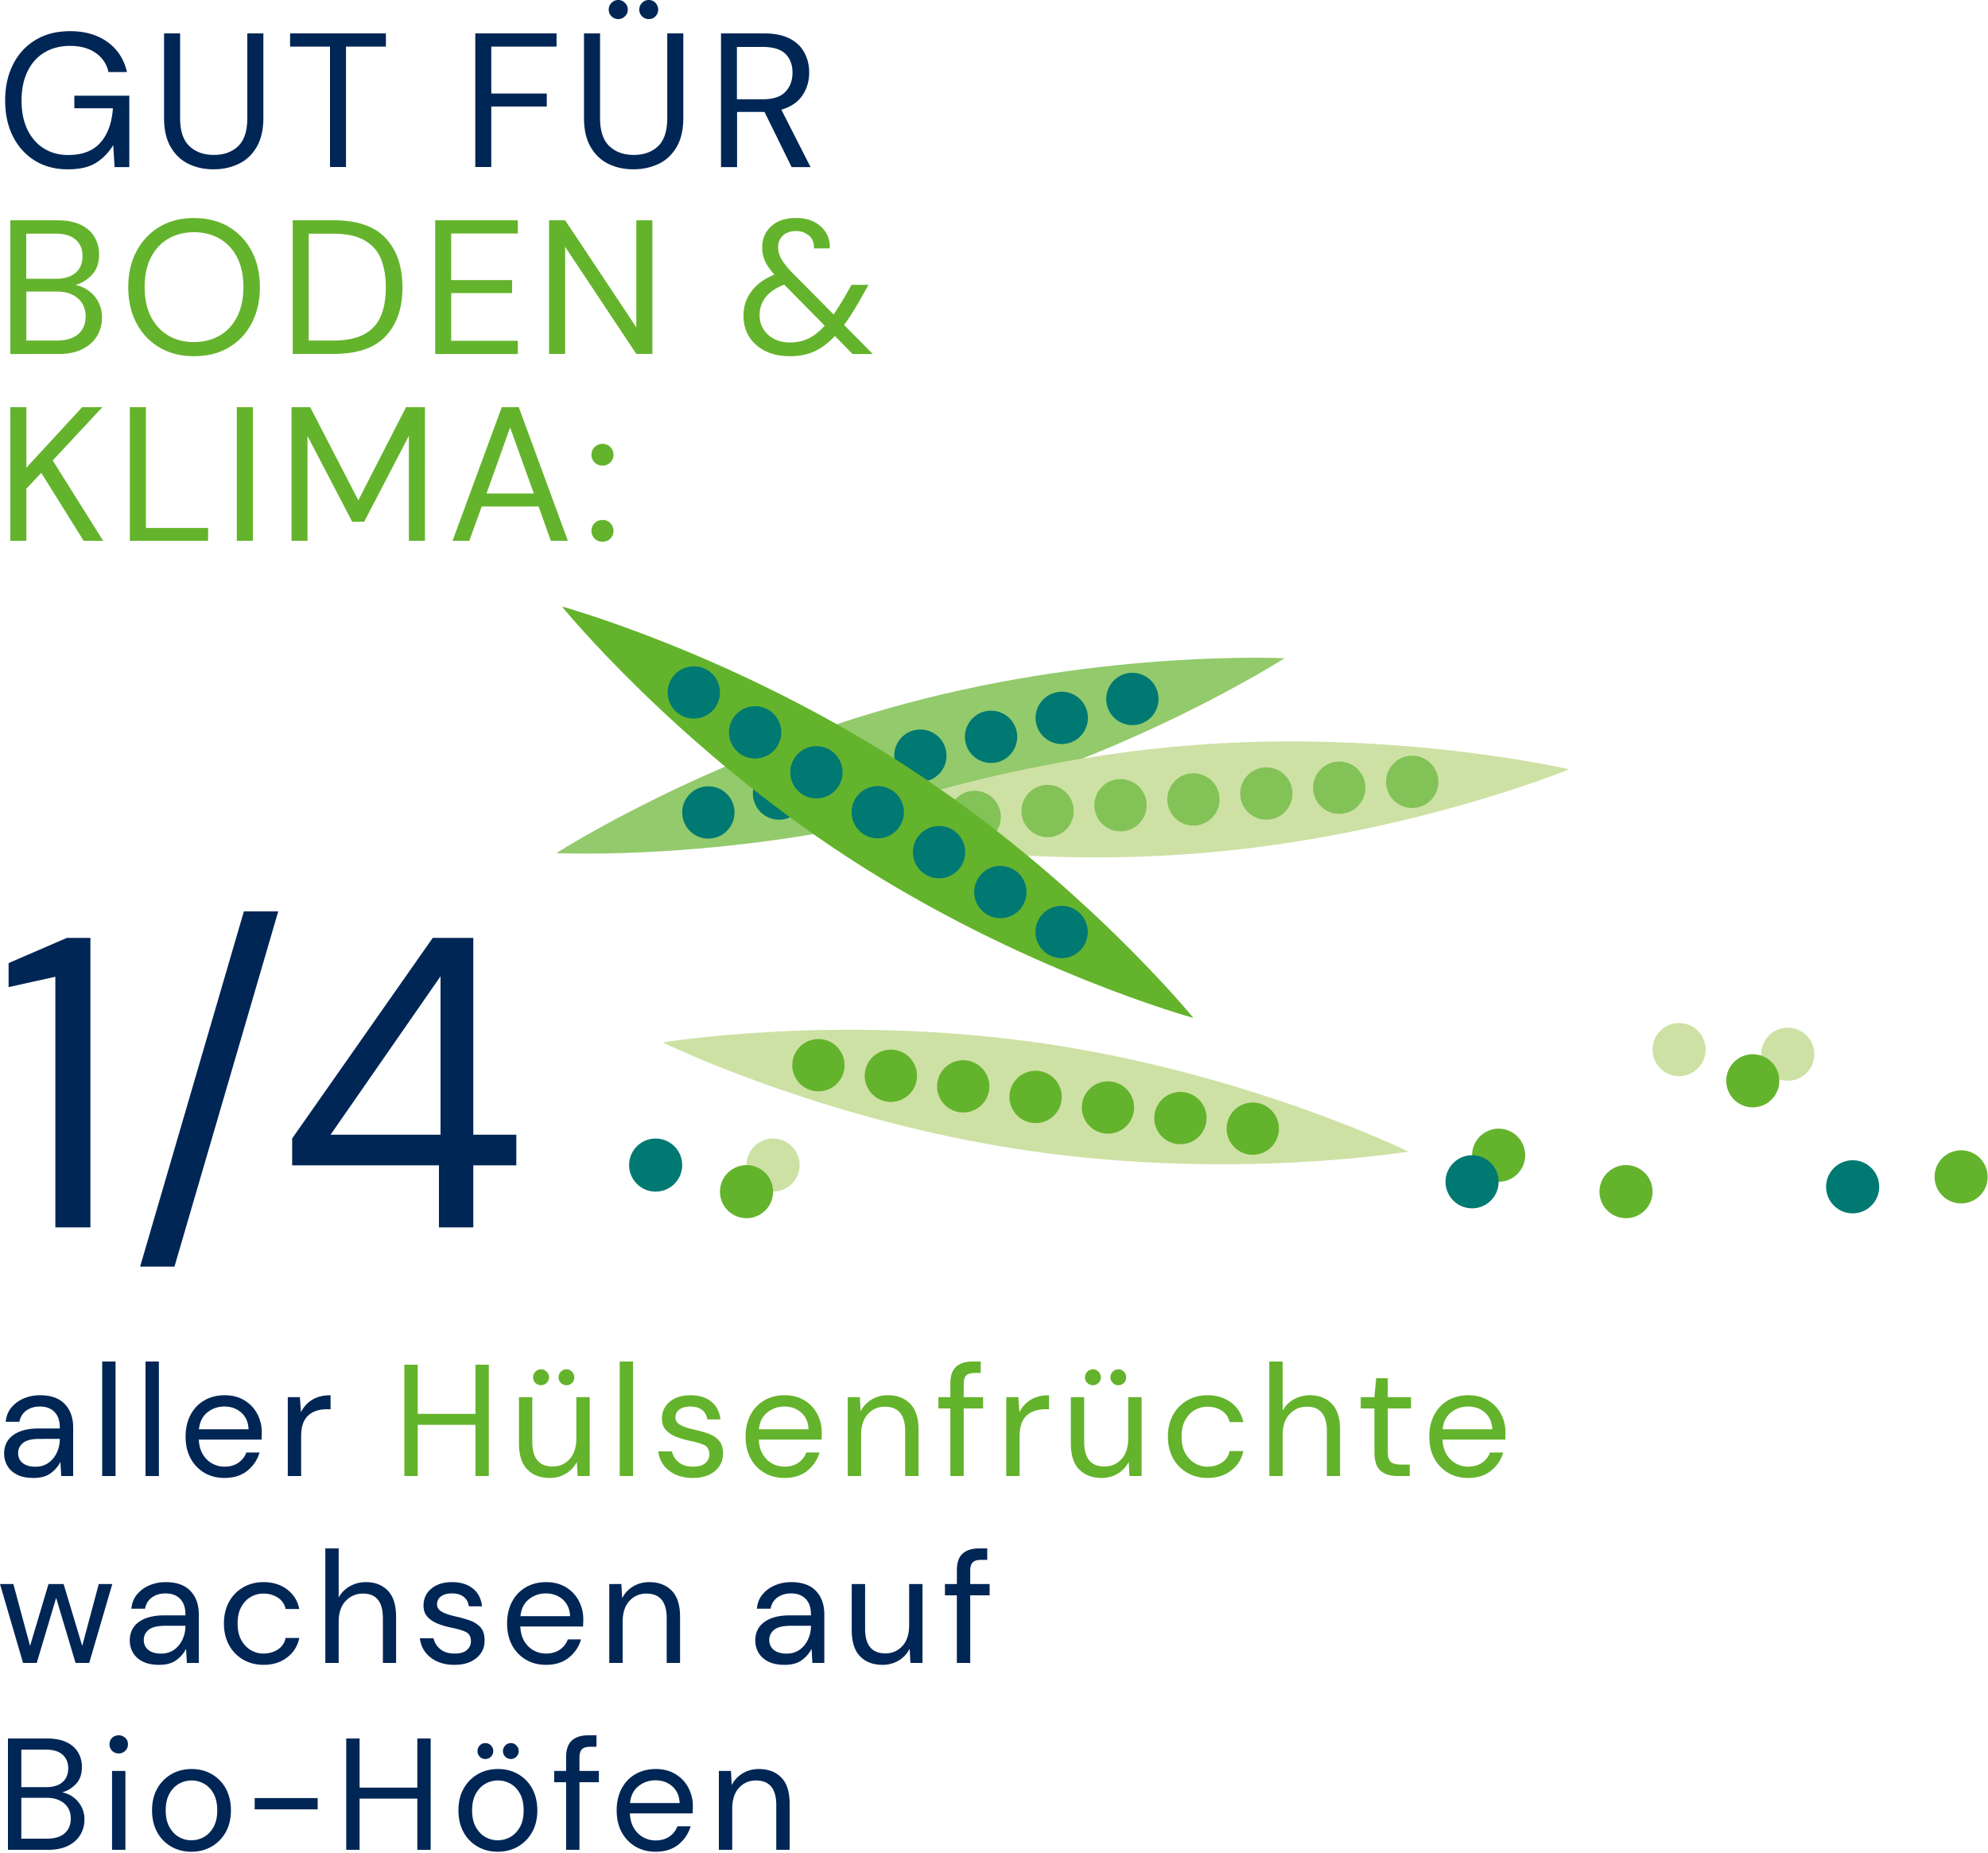 <svg width="250" height="233" viewBox="0 0 250 233" xmlns="http://www.w3.org/2000/svg">
    <g fill-rule="nonzero" fill="none">
        <path d="M8.52 21.29c-1.57 0-2.94-.36-4.13-1.09-1.18-.73-2.1-1.74-2.76-3.05-.66-1.3-.98-2.81-.98-4.52 0-1.71.33-3.22 1-4.54.66-1.31 1.61-2.34 2.83-3.07 1.22-.74 2.67-1.1 4.33-1.1 1.89 0 3.46.46 4.72 1.37 1.26.91 2.07 2.17 2.44 3.77h-2.33a3.844 3.844 0 0 0-1.6-2.4c-.84-.59-1.92-.89-3.23-.89-1.23 0-2.3.28-3.22.83-.92.55-1.62 1.34-2.12 2.36-.5 1.02-.76 2.25-.76 3.67s.25 2.65.74 3.67c.5 1.02 1.18 1.81 2.06 2.36.88.55 1.9.83 3.07.83 1.79 0 3.14-.52 4.06-1.57.92-1.05 1.43-2.48 1.56-4.31H9.35v-1.58h6.91v8.98h-1.85l-.17-2.76c-.61.98-1.35 1.73-2.23 2.26-.88.53-2.03.78-3.49.78zM26.84 21.29c-1.15 0-2.2-.23-3.13-.68-.94-.46-1.68-1.16-2.24-2.12-.56-.96-.84-2.18-.84-3.67V4.2h2.02v10.63c0 1.63.39 2.82 1.18 3.55.78.74 1.81 1.1 3.07 1.1 1.26 0 2.28-.37 3.05-1.1.77-.74 1.15-1.92 1.15-3.55V4.2h2.02v10.61c0 1.49-.28 2.71-.84 3.67-.56.96-1.31 1.67-2.26 2.12-.95.46-2.01.69-3.18.69zM41.5 21V5.86h-5.02V4.2h12.05v1.66h-5.02V21zM59.77 21V4.2h10.22v1.66h-8.21v5.9h6.98v1.63h-6.98V21zM79.65 21.29c-1.15 0-2.2-.23-3.13-.68-.94-.46-1.68-1.16-2.24-2.12-.56-.96-.84-2.18-.84-3.67V4.2h2.02v10.63c0 1.63.39 2.82 1.18 3.55.78.74 1.81 1.1 3.07 1.1 1.26 0 2.28-.37 3.05-1.1.77-.74 1.15-1.92 1.15-3.55V4.2h2.02v10.61c0 1.49-.28 2.71-.84 3.67-.56.96-1.31 1.67-2.26 2.12-.96.46-2.02.69-3.18.69zM77.75 2.4c-.34 0-.62-.12-.85-.35a1.17 1.17 0 0 1-.35-.85c0-.32.12-.6.35-.84.23-.24.52-.36.85-.36.32 0 .6.12.84.36s.36.52.36.84c0 .34-.12.62-.36.85-.24.24-.52.35-.84.35zm3.84 0c-.34 0-.62-.12-.85-.35a1.17 1.17 0 0 1-.35-.85c0-.32.12-.6.35-.84.23-.24.52-.36.85-.36.33 0 .62.12.84.36.22.24.34.52.34.84 0 .34-.11.62-.34.85-.22.24-.5.35-.84.35zM90.67 21V4.2h5.42c1.31 0 2.38.22 3.22.65.83.43 1.45 1.02 1.85 1.78.4.75.6 1.58.6 2.5 0 1.06-.28 2.01-.85 2.86-.57.85-1.45 1.45-2.65 1.8l3.67 7.22h-2.38l-3.41-6.94h-3.45v6.94h-2.02V21zm2.01-8.52h3.26c1.3 0 2.24-.31 2.83-.94.59-.62.89-1.42.89-2.4 0-.99-.29-1.78-.88-2.36-.59-.58-1.54-.88-2.87-.88h-3.24v6.58h.01z" fill="#002655"/>
        <path d="M1.3 44.5V27.7h5.9c1.18 0 2.16.19 2.94.56.78.38 1.36.89 1.74 1.54.38.65.58 1.37.58 2.17 0 1.09-.29 1.94-.88 2.57-.58.62-1.28 1.06-2.1 1.3.62.11 1.19.36 1.7.74s.92.86 1.21 1.44c.3.58.44 1.21.44 1.9 0 .85-.21 1.62-.62 2.32-.42.7-1.03 1.25-1.85 1.66-.82.41-1.81.61-2.98.61H1.3v-.01zm2.01-9.45h3.74c1.07 0 1.9-.25 2.47-.76.58-.5.86-1.2.86-2.1 0-.85-.28-1.53-.85-2.04s-1.42-.77-2.56-.77H3.3v5.67h.01zm0 7.77h3.86c1.15 0 2.04-.27 2.66-.8.62-.54.94-1.28.94-2.24 0-.94-.33-1.7-.98-2.27-.66-.57-1.54-.85-2.66-.85H3.31v6.16zM24.4 44.79c-1.65 0-3.09-.36-4.33-1.09a7.572 7.572 0 0 1-2.9-3.06c-.7-1.31-1.04-2.82-1.04-4.54 0-1.71.35-3.22 1.04-4.52.7-1.3 1.66-2.32 2.9-3.06 1.24-.74 2.68-1.1 4.33-1.1 1.66 0 3.12.37 4.36 1.1 1.24.74 2.2 1.76 2.89 3.06s1.03 2.81 1.03 4.52c0 1.71-.34 3.22-1.03 4.54-.69 1.31-1.65 2.33-2.89 3.06-1.24.73-2.7 1.09-4.36 1.09zm0-1.78c1.23 0 2.32-.28 3.25-.83.94-.55 1.66-1.34 2.18-2.38.52-1.03.78-2.27.78-3.71s-.26-2.67-.78-3.7c-.52-1.02-1.25-1.81-2.18-2.36-.94-.55-2.02-.83-3.25-.83s-2.32.28-3.25.83c-.93.55-1.66 1.34-2.18 2.36-.52 1.02-.78 2.26-.78 3.7 0 1.44.26 2.68.78 3.71.52 1.03 1.25 1.82 2.18 2.38.93.56 2.02.83 3.25.83zM36.81 44.5V27.7h5.16c2.96 0 5.14.75 6.54 2.26 1.4 1.5 2.1 3.57 2.1 6.19 0 2.58-.7 4.61-2.1 6.11-1.4 1.5-3.58 2.24-6.54 2.24h-5.16zm2.01-1.68h3.1c1.63 0 2.93-.27 3.9-.8.97-.54 1.66-1.3 2.08-2.3.42-1 .62-2.19.62-3.56 0-1.41-.21-2.62-.62-3.62-.42-1.01-1.11-1.78-2.08-2.33s-2.27-.82-3.9-.82h-3.1v13.43zM54.73 44.5V27.7h10.39v1.66h-8.38v5.86h7.66v1.63h-7.66v6h8.38v1.66H54.73zM69.05 44.5V27.7h2.02l8.95 13.46V27.7h2.02v16.8h-2.02l-8.95-13.46V44.5h-2.02zM99.31 44.79c-1.15 0-2.16-.21-3.04-.64-.88-.43-1.55-1.02-2.04-1.78s-.73-1.66-.73-2.7c0-1.14.33-2.15 1-3.04.66-.89 1.63-1.59 2.89-2.1-.54-.59-.94-1.16-1.18-1.69-.24-.54-.36-1.12-.36-1.74 0-1.07.38-1.96 1.14-2.65.76-.7 1.8-1.04 3.13-1.04.86 0 1.62.16 2.26.49.64.33 1.14.78 1.49 1.36.35.58.51 1.23.48 1.97h-1.99c.02-.72-.2-1.26-.66-1.63-.46-.37-.98-.55-1.57-.55-.72 0-1.28.19-1.68.58-.4.38-.6.87-.6 1.46 0 .51.14 1.01.42 1.49.28.48.7 1.02 1.26 1.61l5.3 5.35c.46-.67.97-1.48 1.51-2.42l.74-1.3h2.14l-1.06 1.87c-.71 1.26-1.38 2.32-2.02 3.17l3.62 3.65h-2.54l-2.23-2.26c-.85.91-1.73 1.56-2.64 1.96-.91.4-1.92.58-3.04.58zm-3.79-5.18c0 .99.35 1.82 1.06 2.47.71.65 1.62.98 2.76.98.85 0 1.62-.16 2.32-.49.7-.33 1.38-.87 2.05-1.62l-5.09-5.16c-1.06.42-1.84.94-2.34 1.58-.5.64-.76 1.39-.76 2.24zM1.3 68V51.2h2.02v7.61l7.01-7.61h2.54l-6.24 6.7L12.97 68h-2.45l-5.33-8.54-1.87 1.99V68zM16.33 68V51.2h2.02v15.19h7.82V68zM29.78 68V51.2h2.02V68zM36.66 68V51.2h2.35l6.05 11.71 6-11.71h2.38V68h-2.02V54.8L45.8 65.6h-1.51l-5.62-10.78V68h-2.01zM56.91 68l6.19-16.8h2.14L71.41 68h-2.14l-1.54-4.32h-7.15L59.02 68h-2.11zm4.27-5.95h5.95l-2.98-8.3-2.97 8.3zM75.78 58.55c-.4 0-.73-.13-1-.4-.26-.26-.4-.59-.4-.97s.13-.71.4-.97c.26-.26.6-.4 1-.4.38 0 .71.13.97.4s.4.59.4.97-.13.71-.4.97c-.26.26-.59.4-.97.4zm0 9.57c-.4 0-.73-.13-1-.4-.26-.26-.4-.59-.4-.97s.13-.71.4-.97c.26-.26.6-.4 1-.4.38 0 .71.13.97.4.26.26.4.59.4.97s-.13.71-.4.97c-.26.27-.59.4-.97.4z" fill="#64B32C"/>
        <g>
            <path d="M4.2 185.84c-.83 0-1.51-.14-2.06-.42-.55-.28-.95-.65-1.22-1.12-.27-.47-.4-.97-.4-1.52 0-1.01.39-1.79 1.16-2.34.77-.55 1.83-.82 3.16-.82h2.68v-.12c0-.87-.23-1.52-.68-1.97-.45-.45-1.06-.67-1.82-.67-.65 0-1.22.16-1.69.49-.47.33-.77.8-.89 1.43H.72c.07-.72.31-1.33.73-1.82s.94-.87 1.57-1.13c.63-.26 1.29-.39 2-.39 1.39 0 2.43.37 3.13 1.11.7.74 1.05 1.72 1.05 2.95v6.1H7.7l-.1-1.78c-.28.56-.69 1.04-1.23 1.43-.54.4-1.26.59-2.17.59zm.26-1.41c.64 0 1.19-.17 1.65-.5.46-.33.81-.77 1.05-1.3s.36-1.09.36-1.68v-.02H4.98c-.99 0-1.68.17-2.09.51-.41.34-.61.76-.61 1.27 0 .52.19.94.57 1.25.38.31.92.47 1.61.47zM12.85 185.6v-14.4h1.68v14.4zM18.3 185.6v-14.4h1.68v14.4zM28.22 185.84c-.95 0-1.79-.22-2.52-.65a4.638 4.638 0 0 1-1.73-1.81c-.42-.77-.63-1.69-.63-2.74 0-1.04.21-1.95.62-2.73.41-.78.99-1.39 1.73-1.82.74-.43 1.6-.65 2.57-.65.96 0 1.79.22 2.49.65.7.43 1.24 1 1.61 1.71.37.71.56 1.47.56 2.28 0 .15 0 .29-.01.44-.01.15-.01.31-.01.5H25c.04.76.22 1.39.53 1.89.31.5.71.88 1.18 1.13.47.25.98.38 1.51.38.69 0 1.27-.16 1.74-.48.47-.32.81-.75 1.02-1.3h1.66c-.27.92-.78 1.68-1.53 2.29-.75.61-1.72.91-2.89.91zm0-8.98c-.8 0-1.51.24-2.13.73-.62.49-.98 1.2-1.07 2.13h6.24c-.04-.89-.35-1.59-.92-2.1-.57-.5-1.28-.76-2.12-.76zM36.19 185.6v-9.92h1.52l.14 1.9c.31-.65.77-1.17 1.4-1.56.63-.39 1.4-.58 2.32-.58v1.76h-.46c-.59 0-1.13.1-1.62.31-.49.21-.89.56-1.18 1.05-.29.49-.44 1.17-.44 2.04v5h-1.68z" fill="#002655"/>
            <path fill="#64B32C" d="M50.85 185.6v-14h1.68v6.18h7.26v-6.18h1.68v14h-1.68v-6.44h-7.26v6.44zM74.16 175.68v9.92h-1.52l-.1-1.78c-.32.63-.78 1.12-1.38 1.48-.6.36-1.28.54-2.04.54-1.17 0-2.11-.36-2.81-1.07-.7-.71-1.05-1.81-1.05-3.29v-5.8h1.68v5.62c0 2.07.85 3.1 2.56 3.1.85 0 1.56-.31 2.13-.93.57-.62.85-1.5.85-2.65v-5.14h1.68zm-6.12-1.5c-.28 0-.52-.1-.71-.29a.973.973 0 0 1-.29-.71c0-.27.1-.5.29-.7.19-.2.43-.3.71-.3.27 0 .5.1.7.3.2.2.3.43.3.7 0 .28-.1.52-.3.71-.2.19-.43.29-.7.29zm3.2 0c-.28 0-.52-.1-.71-.29a.973.973 0 0 1-.29-.71c0-.27.1-.5.29-.7.19-.2.43-.3.71-.3.28 0 .51.1.7.3.19.2.28.43.28.7 0 .28-.09.52-.28.71a.95.95 0 0 1-.7.29zM77.93 185.6v-14.4h1.68v14.4zM87.12 185.84c-1.19 0-2.17-.3-2.96-.9-.79-.6-1.25-1.41-1.38-2.44h1.72c.11.52.38.97.83 1.35.45.38 1.05.57 1.81.57.71 0 1.23-.15 1.56-.45.33-.3.5-.66.5-1.07 0-.6-.22-1-.65-1.2-.43-.2-1.04-.38-1.83-.54-.53-.11-1.07-.26-1.6-.46s-.98-.48-1.34-.85c-.36-.37-.54-.85-.54-1.45 0-.87.32-1.58.97-2.13.65-.55 1.52-.83 2.63-.83 1.05 0 1.92.26 2.59.79.67.53 1.06 1.28 1.17 2.25h-1.66c-.07-.51-.28-.9-.65-1.19-.37-.29-.86-.43-1.47-.43-.6 0-1.06.13-1.39.38-.33.25-.49.59-.49 1 0 .4.21.71.63.94.42.23.99.42 1.71.58.61.13 1.2.3 1.75.49s1.01.48 1.36.86c.35.38.53.93.53 1.65.01.89-.32 1.63-1.01 2.21-.69.58-1.61.87-2.79.87zM98.64 185.84c-.95 0-1.79-.22-2.52-.65a4.638 4.638 0 0 1-1.73-1.81c-.42-.77-.63-1.69-.63-2.74 0-1.04.21-1.95.62-2.73.41-.78.99-1.39 1.73-1.82.74-.43 1.6-.65 2.57-.65.96 0 1.79.22 2.49.65.7.43 1.24 1 1.61 1.71.37.71.56 1.47.56 2.28 0 .15 0 .29-.01.44-.01.15-.01.31-.01.5h-7.9c.04.76.22 1.39.53 1.89.31.5.71.88 1.18 1.13.47.25.98.38 1.51.38.69 0 1.27-.16 1.74-.48.47-.32.81-.75 1.02-1.3h1.66c-.27.92-.78 1.68-1.53 2.29-.75.61-1.72.91-2.89.91zm0-8.98c-.8 0-1.51.24-2.13.73-.62.49-.98 1.2-1.07 2.13h6.24c-.04-.89-.35-1.59-.92-2.1-.58-.5-1.28-.76-2.12-.76zM106.61 185.6v-9.92h1.52l.1 1.78c.32-.63.78-1.12 1.38-1.48.6-.36 1.28-.54 2.04-.54 1.17 0 2.11.36 2.81 1.07.7.71 1.05 1.81 1.05 3.29v5.8h-1.68v-5.62c0-2.07-.85-3.1-2.56-3.1-.85 0-1.56.31-2.13.93-.57.62-.85 1.5-.85 2.65v5.14h-1.68zM119.51 185.6v-8.5h-1.5v-1.42h1.5v-1.72c0-.96.24-1.66.72-2.1.48-.44 1.18-.66 2.1-.66h1v1.44h-.74c-.51 0-.87.1-1.08.31-.21.21-.32.56-.32 1.05v1.68h2.44v1.42h-2.44v8.5h-1.68zM126.54 185.6v-9.92h1.52l.14 1.9c.31-.65.77-1.17 1.4-1.56.63-.39 1.4-.58 2.32-.58v1.76h-.46c-.59 0-1.13.1-1.62.31-.49.21-.89.56-1.18 1.05-.29.49-.44 1.17-.44 2.04v5h-1.68zM143.56 175.68v9.92h-1.52l-.1-1.78c-.32.63-.78 1.12-1.38 1.48-.6.36-1.28.54-2.04.54-1.17 0-2.11-.36-2.81-1.07-.7-.71-1.05-1.81-1.05-3.29v-5.8h1.68v5.62c0 2.07.85 3.1 2.56 3.1.85 0 1.56-.31 2.13-.93.57-.62.85-1.5.85-2.65v-5.14h1.68zm-6.12-1.5c-.28 0-.52-.1-.71-.29a.973.973 0 0 1-.29-.71c0-.27.1-.5.29-.7.19-.2.43-.3.71-.3.27 0 .5.1.7.3.2.2.3.43.3.7 0 .28-.1.52-.3.71-.2.2-.43.29-.7.29zm3.2 0c-.28 0-.52-.1-.71-.29a.973.973 0 0 1-.29-.71c0-.27.1-.5.29-.7.19-.2.43-.3.71-.3.28 0 .51.1.7.3.19.2.28.43.28.7 0 .28-.09.52-.28.71a.95.95 0 0 1-.7.29zM151.85 185.84c-.95 0-1.8-.22-2.55-.65a4.65 4.65 0 0 1-1.78-1.82c-.43-.78-.65-1.69-.65-2.73s.22-1.95.65-2.73a4.65 4.65 0 0 1 1.78-1.82c.75-.43 1.6-.65 2.55-.65 1.17 0 2.16.31 2.97.92.81.61 1.32 1.43 1.53 2.46h-1.72a2.2 2.2 0 0 0-.98-1.43c-.52-.34-1.13-.51-1.82-.51-.56 0-1.09.14-1.58.42-.49.28-.89.7-1.2 1.26-.31.56-.46 1.25-.46 2.08 0 .83.15 1.52.46 2.08.31.56.71.98 1.2 1.27.49.29 1.02.43 1.58.43.69 0 1.3-.17 1.82-.51.52-.34.85-.82.98-1.45h1.72c-.2 1-.71 1.81-1.52 2.44-.81.63-1.8.94-2.98.94zM159.62 185.6v-14.4h1.68v6.18c.33-.61.81-1.09 1.42-1.43.61-.34 1.28-.51 2-.51 1.15 0 2.07.36 2.76 1.07.69.71 1.04 1.81 1.04 3.29v5.8h-1.66v-5.62c0-2.07-.83-3.1-2.5-3.1-.87 0-1.59.31-2.18.93-.59.62-.88 1.5-.88 2.65v5.14h-1.68zM175.76 185.6c-.91 0-1.62-.22-2.14-.66-.52-.44-.78-1.23-.78-2.38v-5.46h-1.72v-1.42h1.72l.22-2.38h1.46v2.38h2.92v1.42h-2.92v5.46c0 .63.13 1.05.38 1.27.25.22.7.33 1.34.33h1.04v1.44h-1.52zM184.62 185.84c-.95 0-1.79-.22-2.52-.65a4.638 4.638 0 0 1-1.73-1.81c-.42-.77-.63-1.69-.63-2.74 0-1.04.21-1.95.62-2.73.41-.78.99-1.39 1.73-1.82.74-.43 1.6-.65 2.57-.65.96 0 1.79.22 2.49.65.7.43 1.24 1 1.61 1.71.37.71.56 1.47.56 2.28 0 .15 0 .29-.01.44-.01.15-.01.31-.01.5h-7.9c.04.76.22 1.39.53 1.89.31.5.71.88 1.18 1.13.47.25.98.38 1.51.38.69 0 1.27-.16 1.74-.48.47-.32.81-.75 1.02-1.3h1.66c-.27.92-.78 1.68-1.53 2.29-.75.61-1.72.91-2.89.91zm0-8.98c-.8 0-1.51.24-2.13.73-.62.49-.98 1.2-1.07 2.13h6.24c-.04-.89-.35-1.59-.92-2.1-.57-.5-1.28-.76-2.12-.76z"/>
            <path fill="#002655" d="M2.9 209.1 0 199.18h1.68l2.1 7.78 2.32-7.78H8l2.34 7.78 2.08-7.78h1.7l-2.9 9.92H9.5l-2.44-8.18-2.44 8.18zM20 209.34c-.83 0-1.51-.14-2.06-.42-.55-.28-.95-.65-1.22-1.12-.27-.47-.4-.97-.4-1.52 0-1.01.39-1.79 1.16-2.34.77-.55 1.83-.82 3.16-.82h2.68V203c0-.87-.23-1.52-.68-1.97-.45-.45-1.06-.67-1.82-.67-.65 0-1.22.16-1.69.49-.47.33-.77.8-.89 1.43h-1.72c.07-.72.31-1.33.73-1.82s.94-.87 1.57-1.13c.63-.26 1.29-.39 2-.39 1.39 0 2.43.37 3.13 1.11.7.74 1.05 1.72 1.05 2.95v6.1h-1.5l-.1-1.78c-.28.56-.69 1.04-1.23 1.43-.54.4-1.26.59-2.17.59zm.26-1.41c.64 0 1.19-.17 1.65-.5.46-.33.81-.77 1.05-1.3s.36-1.09.36-1.68v-.02h-2.54c-.99 0-1.68.17-2.09.51-.41.34-.61.76-.61 1.27 0 .52.19.94.57 1.25.38.31.92.47 1.61.47zM33.14 209.34c-.95 0-1.8-.22-2.55-.65a4.65 4.65 0 0 1-1.78-1.82c-.43-.78-.65-1.69-.65-2.73s.22-1.95.65-2.73a4.65 4.65 0 0 1 1.78-1.82c.75-.43 1.6-.65 2.55-.65 1.17 0 2.16.31 2.97.92.81.61 1.32 1.43 1.53 2.46h-1.72a2.2 2.2 0 0 0-.98-1.43c-.52-.34-1.13-.51-1.82-.51-.56 0-1.09.14-1.58.42-.49.28-.89.7-1.2 1.26-.31.56-.46 1.25-.46 2.08 0 .83.15 1.52.46 2.08.31.56.71.98 1.2 1.27.49.29 1.02.43 1.58.43.69 0 1.3-.17 1.82-.51.52-.34.85-.82.98-1.45h1.72c-.2 1-.71 1.81-1.52 2.44-.81.63-1.8.94-2.98.94zM40.91 209.1v-14.4h1.68v6.18c.33-.61.81-1.09 1.42-1.43.61-.34 1.28-.51 2-.51 1.15 0 2.07.36 2.76 1.07.69.71 1.04 1.81 1.04 3.29v5.8h-1.66v-5.62c0-2.07-.83-3.1-2.5-3.1-.87 0-1.59.31-2.18.93-.59.62-.88 1.5-.88 2.65v5.14h-1.68zM57.14 209.34c-1.19 0-2.17-.3-2.96-.9-.79-.6-1.25-1.41-1.38-2.44h1.72c.11.52.38.97.83 1.35.45.38 1.05.57 1.81.57.71 0 1.23-.15 1.56-.45.33-.3.5-.66.5-1.07 0-.6-.22-1-.65-1.2-.43-.2-1.04-.38-1.83-.54-.53-.11-1.07-.26-1.6-.46s-.98-.48-1.34-.85c-.36-.37-.54-.85-.54-1.45 0-.87.32-1.58.97-2.13.65-.55 1.52-.83 2.63-.83 1.05 0 1.92.26 2.59.79.67.53 1.06 1.28 1.17 2.25h-1.66c-.07-.51-.28-.9-.65-1.19-.37-.29-.86-.43-1.47-.43-.6 0-1.06.13-1.39.38-.33.25-.49.59-.49 1 0 .4.21.71.63.94.42.23.99.42 1.71.58.61.13 1.2.3 1.75.49s1.01.48 1.36.86c.35.38.53.93.53 1.65.01.89-.32 1.63-1.01 2.21-.69.58-1.62.87-2.79.87zM68.65 209.34c-.95 0-1.79-.22-2.52-.65a4.638 4.638 0 0 1-1.73-1.81c-.42-.77-.63-1.69-.63-2.74 0-1.04.21-1.95.62-2.73.41-.78.99-1.39 1.73-1.82.74-.43 1.6-.65 2.57-.65.96 0 1.79.22 2.49.65.7.43 1.24 1 1.61 1.71.37.71.56 1.47.56 2.28 0 .15 0 .29-.01.44-.01.15-.01.31-.01.5h-7.9c.04.76.22 1.39.53 1.89.31.5.71.88 1.18 1.13.47.25.98.38 1.51.38.69 0 1.27-.16 1.74-.48.47-.32.81-.75 1.02-1.3h1.66c-.27.92-.78 1.68-1.53 2.29-.75.61-1.72.91-2.89.91zm0-8.98c-.8 0-1.51.24-2.13.73-.62.49-.98 1.2-1.07 2.13h6.24c-.04-.89-.35-1.59-.92-2.1-.57-.5-1.28-.76-2.12-.76zM76.62 209.1v-9.92h1.52l.1 1.78c.32-.63.78-1.12 1.38-1.48.6-.36 1.28-.54 2.04-.54 1.17 0 2.11.36 2.81 1.07.7.71 1.05 1.81 1.05 3.29v5.8h-1.68v-5.62c0-2.07-.85-3.1-2.56-3.1-.85 0-1.56.31-2.13.93-.57.62-.85 1.5-.85 2.65v5.14h-1.68zM98.66 209.34c-.83 0-1.51-.14-2.06-.42-.55-.28-.95-.65-1.22-1.12-.27-.47-.4-.97-.4-1.52 0-1.01.39-1.79 1.16-2.34.77-.55 1.83-.82 3.16-.82h2.68V203c0-.87-.23-1.52-.68-1.97-.45-.45-1.06-.67-1.82-.67-.65 0-1.22.16-1.69.49-.47.33-.77.8-.89 1.43h-1.72c.07-.72.31-1.33.73-1.82s.94-.87 1.57-1.13c.63-.26 1.29-.39 2-.39 1.39 0 2.43.37 3.13 1.11.7.74 1.05 1.72 1.05 2.95v6.1h-1.5l-.1-1.78c-.28.56-.69 1.04-1.23 1.43-.54.4-1.26.59-2.17.59zm.26-1.41c.64 0 1.19-.17 1.65-.5.46-.33.81-.77 1.05-1.3s.36-1.09.36-1.68v-.02h-2.54c-.99 0-1.68.17-2.09.51-.41.34-.61.76-.61 1.27 0 .52.19.94.57 1.25.38.31.92.47 1.61.47zM116.01 199.18v9.92h-1.52l-.1-1.78c-.32.63-.78 1.12-1.38 1.48-.6.36-1.28.54-2.04.54-1.17 0-2.11-.36-2.81-1.07-.7-.71-1.05-1.81-1.05-3.29v-5.8h1.68v5.62c0 2.07.85 3.1 2.56 3.1.85 0 1.56-.31 2.13-.93.57-.62.85-1.5.85-2.65v-5.14h1.68zM120.33 209.1v-8.5h-1.5v-1.42h1.5v-1.72c0-.96.24-1.66.72-2.1.48-.44 1.18-.66 2.1-.66h1v1.44h-.74c-.51 0-.87.1-1.08.31-.21.21-.32.56-.32 1.05v1.68h2.44v1.42h-2.44v8.5h-1.68zM1 232.6v-14h4.92c.99 0 1.8.16 2.45.47.65.31 1.13.74 1.45 1.28.32.54.48 1.14.48 1.81 0 .91-.24 1.62-.73 2.14s-1.07.88-1.75 1.08c.52.09.99.3 1.42.62.43.32.76.72 1.01 1.2s.37 1.01.37 1.58c0 .71-.17 1.35-.52 1.93-.35.58-.86 1.04-1.54 1.38-.68.34-1.51.51-2.48.51H1zm1.68-7.88H5.8c.89 0 1.58-.21 2.06-.63.48-.42.72-1 .72-1.75 0-.71-.24-1.27-.71-1.7-.47-.43-1.18-.64-2.13-.64H2.68v4.72zm0 6.48H5.9c.96 0 1.7-.22 2.22-.67.52-.45.78-1.07.78-1.87 0-.79-.27-1.42-.82-1.89-.55-.47-1.29-.71-2.22-.71H2.68v5.14zM14.93 220.48c-.33 0-.61-.11-.83-.33-.22-.22-.33-.5-.33-.83 0-.32.11-.59.33-.8.22-.21.5-.32.83-.32.32 0 .59.11.82.32.23.21.34.48.34.8 0 .33-.11.61-.34.83-.23.22-.5.33-.82.33zm-.84 12.12v-9.92h1.68v9.92h-1.68zM24.06 232.84c-.93 0-1.77-.21-2.52-.64a4.6 4.6 0 0 1-1.77-1.81c-.43-.78-.65-1.7-.65-2.75s.22-1.97.66-2.75c.44-.78 1.04-1.38 1.79-1.81.75-.43 1.6-.64 2.53-.64.93 0 1.77.21 2.52.64a4.6 4.6 0 0 1 1.77 1.81c.43.78.65 1.7.65 2.75s-.22 1.97-.66 2.75c-.44.78-1.04 1.38-1.79 1.81-.75.43-1.6.64-2.53.64zm0-1.44c.57 0 1.11-.14 1.6-.42.49-.28.89-.7 1.2-1.26.31-.56.46-1.25.46-2.08 0-.83-.15-1.52-.45-2.08-.3-.56-.7-.98-1.19-1.26s-1.02-.42-1.58-.42c-.57 0-1.11.14-1.6.42-.49.28-.89.7-1.2 1.26-.31.56-.46 1.25-.46 2.08 0 .83.15 1.52.46 2.08.31.56.7.98 1.19 1.26s1.01.42 1.57.42zM32.03 227.51v-1.42h7.92v1.42zM43.54 232.6v-14h1.68v6.18h7.26v-6.18h1.68v14h-1.68v-6.44h-7.26v6.44zM62.59 232.84c-.93 0-1.77-.21-2.52-.64a4.6 4.6 0 0 1-1.77-1.81c-.43-.78-.65-1.7-.65-2.75s.22-1.97.66-2.75c.44-.78 1.04-1.38 1.79-1.81.75-.43 1.6-.64 2.53-.64.93 0 1.77.21 2.52.64a4.6 4.6 0 0 1 1.77 1.81c.43.78.65 1.7.65 2.75s-.22 1.97-.66 2.75c-.44.78-1.04 1.38-1.79 1.81-.75.43-1.59.64-2.53.64zm0-1.44c.57 0 1.11-.14 1.6-.42.49-.28.89-.7 1.2-1.26.31-.56.46-1.25.46-2.08 0-.83-.15-1.52-.45-2.08-.3-.56-.7-.98-1.19-1.26s-1.02-.42-1.58-.42c-.57 0-1.11.14-1.6.42-.49.28-.89.7-1.2 1.26-.31.56-.46 1.25-.46 2.08 0 .83.15 1.52.46 2.08.31.56.7.98 1.19 1.26s1.01.42 1.57.42zm-1.56-10.22a.95.95 0 0 1-.7-.29.965.965 0 0 1-.28-.71c0-.27.09-.5.28-.7.19-.2.42-.3.7-.3.28 0 .52.1.71.3.19.2.29.43.29.7 0 .28-.1.52-.29.71-.19.19-.43.29-.71.29zm3.22 0c-.28 0-.52-.1-.71-.29a.973.973 0 0 1-.29-.71c0-.27.1-.5.29-.7.19-.2.43-.3.71-.3.27 0 .5.1.69.3.19.2.29.43.29.7 0 .28-.1.52-.29.71-.19.19-.42.29-.69.29zM71.19 232.6v-8.5h-1.5v-1.42h1.5v-1.72c0-.96.24-1.66.72-2.1.48-.44 1.18-.66 2.1-.66h1v1.44h-.74c-.51 0-.87.1-1.08.31-.21.21-.32.56-.32 1.05v1.68h2.44v1.42h-2.44v8.5h-1.68zM82.43 232.84c-.95 0-1.79-.22-2.52-.65a4.638 4.638 0 0 1-1.73-1.81c-.42-.77-.63-1.69-.63-2.74 0-1.04.21-1.95.62-2.73.41-.78.99-1.39 1.73-1.82.74-.43 1.6-.65 2.57-.65.96 0 1.79.22 2.49.65.7.43 1.24 1 1.61 1.71.37.71.56 1.47.56 2.28 0 .15 0 .29-.01.44-.01.15-.01.31-.01.5h-7.9c.04.76.22 1.39.53 1.89.31.5.71.88 1.18 1.13.47.25.98.38 1.51.38.69 0 1.27-.16 1.74-.48.47-.32.81-.75 1.02-1.3h1.66c-.27.92-.78 1.68-1.53 2.29-.75.61-1.72.91-2.89.91zm0-8.98c-.8 0-1.51.24-2.13.73-.62.49-.98 1.2-1.07 2.13h6.24c-.04-.89-.35-1.59-.92-2.1-.57-.5-1.28-.76-2.12-.76zM90.4 232.6v-9.92h1.52l.1 1.78c.32-.63.78-1.12 1.38-1.48.6-.36 1.28-.54 2.04-.54 1.17 0 2.11.36 2.81 1.07.7.71 1.05 1.81 1.05 3.29v5.8h-1.68v-5.62c0-2.07-.85-3.1-2.56-3.1-.85 0-1.56.31-2.13.93-.57.62-.85 1.5-.85 2.65v5.14H90.4z"/>
        </g>
        <g fill="#002655">
            <path d="M6.96 154.33v-31.51l-5.88 1.3v-3.02l7.33-3.17h2.96v36.4zM17.62 159.27l13.05-44.67h4.32l-13.05 44.67zM55.2 154.33v-7.8H36.74v-3.38l17.68-25.22h5.1v24.75h5.41v3.85h-5.41v7.8H55.2zm-13.63-11.65H55.4v-19.92l-13.83 19.92z"/>
        </g>
        <g transform="translate(69.97 76.27)">
            <circle fill="#64B32C" cx="176.65" cy="71.71" r="3.34"/>
            <circle fill="#CEE1A5" cx="27.25" cy="70.23" r="3.34"/>
            <path d="M0 31s22.25 1.1 47.54-5.67C72.82 18.57 91.56 6.5 91.56 6.5s-22.25-1.1-47.54 5.67S0 31 0 31z" fill="#93CA6C"/>
            <g transform="translate(15.82 8.33)" fill="#007972">
                <circle cx="56.61" cy="3.29" r="3.29"/>
                <circle cx="47.73" cy="5.67" r="3.29"/>
                <circle cx="38.84" cy="8.05" r="3.29"/>
                <circle cx="29.95" cy="10.42" r="3.29"/>
                <circle cx="21.07" cy="12.8" r="3.29"/>
                <circle cx="12.18" cy="15.18" r="3.29"/>
                <circle cx="3.29" cy="17.56" r="3.29"/>
            </g>
            <path d="M13.37 54.81s20.01 9.81 45.9 13.6c25.9 3.79 47.87.12 47.87.12s-20.01-9.81-45.9-13.6c-25.89-3.79-47.87-.12-47.87-.12z" fill="#CEE1A5"/>
            <g transform="translate(29.66 54.38)" fill="#64B32C">
                <circle cx="57.91" cy="11.27" r="3.29"/>
                <circle cx="48.81" cy="9.94" r="3.29"/>
                <circle cx="39.7" cy="8.61" r="3.29"/>
                <circle cx="30.6" cy="7.28" r="3.29"/>
                <circle cx="21.5" cy="5.95" r="3.29"/>
                <circle cx="12.4" cy="4.62" r="3.29"/>
                <circle cx="3.29" cy="3.29" r="3.29"/>
            </g>
            <path d="M32.88 28.03s21.69 5.1 47.78 3.01 46.69-10.57 46.69-10.57-21.69-5.1-47.78-3.01-46.69 10.57-46.69 10.57z" fill="#CEE1A5"/>
            <g transform="translate(49.31 18.75)" fill="#83C257">
                <circle cx="58.31" cy="3.29" r="3.29"/>
                <circle cx="49.14" cy="4.03" r="3.29"/>
                <circle cx="39.97" cy="4.76" r="3.29"/>
                <circle cx="30.8" cy="5.5" r="3.29"/>
                <circle cx="21.63" cy="6.23" r="3.29"/>
                <circle cx="12.46" cy="6.96" r="3.29"/>
                <circle cx="3.29" cy="7.7" r="3.29"/>
            </g>
            <path d="M.7 0s14.06 17.29 35.99 31.57c21.93 14.28 43.42 20.16 43.42 20.16S66.05 34.44 44.12 20.16C22.19 5.88.7 0 .7 0z" fill="#64B32C"/>
            <g transform="translate(13.99 7.51)" fill="#007972">
                <circle cx="49.54" cy="33.41" r="3.29"/>
                <circle cx="41.84" cy="28.39" r="3.29"/>
                <circle cx="34.13" cy="23.37" r="3.29"/>
                <circle cx="26.42" cy="18.35" r="3.29"/>
                <circle cx="18.71" cy="13.33" r="3.29"/>
                <circle cx="11" cy="8.31" r="3.29"/>
                <circle cx="3.29" cy="3.29" r="3.29"/>
            </g>
            <circle fill="#007972" cx="163.01" cy="72.96" r="3.34"/>
            <circle fill="#007972" cx="12.48" cy="70.23" r="3.34"/>
            <circle fill="#CEE1A5" cx="141.18" cy="55.71" r="3.34"/>
            <circle fill="#CEE1A5" cx="154.85" cy="56.29" r="3.34"/>
            <circle fill="#64B32C" cx="23.91" cy="73.57" r="3.34"/>
            <circle fill="#64B32C" cx="118.49" cy="68.99" r="3.34"/>
            <circle fill="#64B32C" cx="134.51" cy="73.57" r="3.34"/>
            <circle fill="#64B32C" cx="150.45" cy="59.63" r="3.34"/>
            <circle fill="#007972" cx="115.15" cy="72.33" r="3.34"/>
        </g>
    </g>
</svg>
